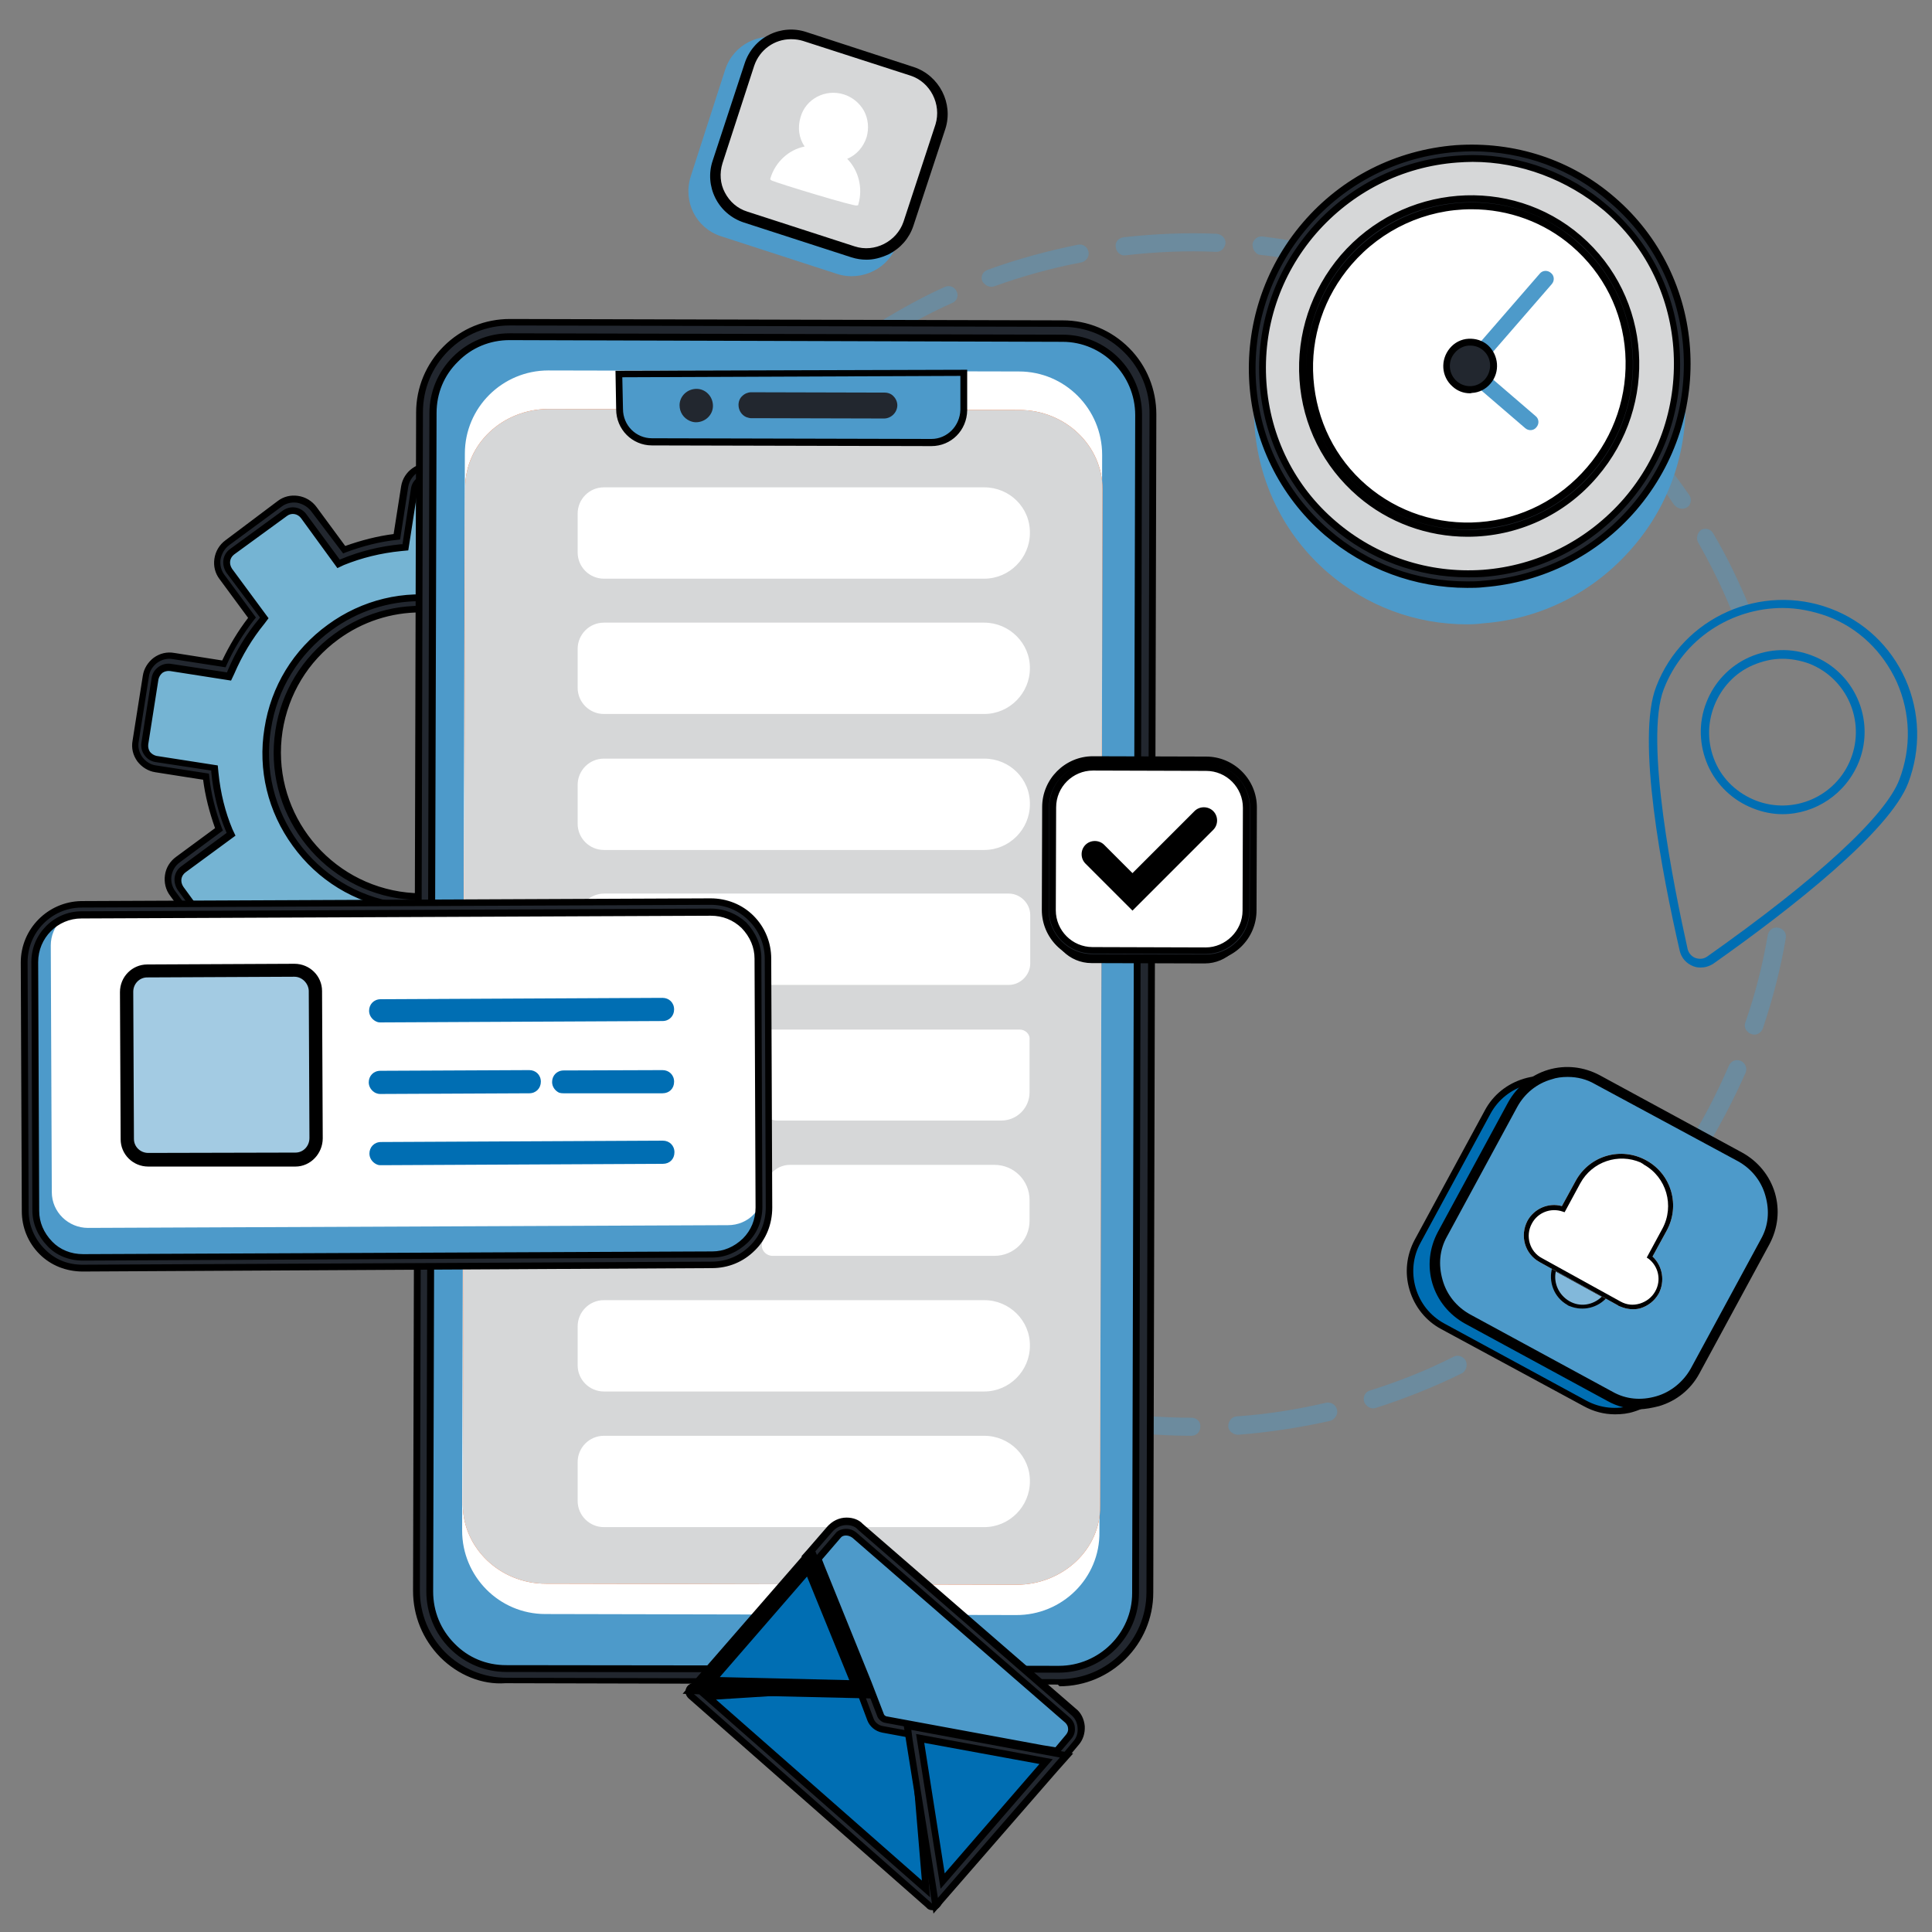 <?xml version="1.0" encoding="UTF-8"?> <!-- Generator: Adobe Illustrator 24.1.0, SVG Export Plug-In . SVG Version: 6.00 Build 0) --> <svg xmlns="http://www.w3.org/2000/svg" xmlns:xlink="http://www.w3.org/1999/xlink" version="1.1" id="Layer_1" x="0px" y="0px" viewBox="0 0 566.9 566.9" style="enable-background:new 0 0 566.9 566.9;" xml:space="preserve"><rect x="0" y="0" width="566.9" height="566.9" fill="#808080" stroke="none"/> <style type="text/css"> .st0{opacity:0.4;} .st1{fill:#4D9ACA;} .st2{fill:#006EB3;} .st3{fill:#22272F;} .st4{fill:#75B4D3;} .st5{fill:#FFFFFF;} .st6{fill:#FE6420;} .st7{fill:#D6D7D8;} .st8{enable-background:new ;} .st9{fill:#006EB3;stroke:#000000;stroke-miterlimit:10;} .st10{opacity:0.3;} .st11{fill:#ECD7C3;} </style> <g class="st0"> <g> <g> <path class="st1" d="M508.4,180c1.5-0.8,3.3-1.3,5-1.8c-3.1-7.4-6.6-14.8-10.7-21.7c-0.7-1.3-2.4-1.7-3.6-1 c-1.1,0.9-1.5,2.5-0.8,3.7C502.1,165.9,505.5,172.8,508.4,180z"></path> </g> </g> <g> <g> <path class="st1" d="M443.5,101.4c0.2,0.2,0.4,0.4,0.6,0.6c7.4,4.8,14.4,10.3,20.9,16.2c1.1,1,2.8,0.9,3.7-0.2 c1-1.1,0.9-2.9-0.2-3.7c-6.7-6.2-14-11.8-21.6-16.7c-1.2-0.8-2.9-0.6-3.6,0.8C442.7,99.3,442.9,100.6,443.5,101.4z"></path> </g> </g> <g> <g> <path class="st1" d="M474.6,127.5c6.1,6.4,11.7,13.3,16.6,20.6c0,0.1,0.1,0.1,0.2,0.2c0.9,1,2.4,1.3,3.6,0.6s1.5-2.5,0.7-3.6 c-5.2-7.5-10.9-14.6-17.2-21.2c-1-1.1-2.6-1.1-3.7-0.1C473.6,124.7,473.6,126.5,474.6,127.5z"></path> </g> </g> <g> <g> <path class="st1" d="M407.5,83.3c0.3,0.4,0.7,0.6,1.1,0.8c8.3,3,16.4,6.7,24.1,10.9c1.3,0.7,2.9,0.2,3.6-1.1 c0.7-1.3,0.2-2.9-1.1-3.6c-7.9-4.4-16.3-8.1-24.9-11.2c-1.4-0.6-2.9,0.2-3.4,1.5C406.7,81.7,406.9,82.6,407.5,83.3z"></path> </g> </g> <g> <g> <path class="st1" d="M487.4,347c-5.3,7-11.1,13.8-17.4,20c-1,1-1.1,2.5-0.2,3.6c0,0.1,0.1,0.1,0.1,0.2c1,1.1,2.6,1.1,3.7,0 c6.5-6.4,12.6-13.3,18.1-20.6c0.9-1.2,0.7-2.8-0.6-3.6C490.1,345.5,488.4,345.8,487.4,347z"></path> </g> </g> <g> <g> <path class="st1" d="M495,336.1c-0.6,1-0.6,2.3,0.2,3.1c0.2,0.2,0.4,0.4,0.6,0.6c1.3,0.8,2.9,0.4,3.6-0.8 c4.8-7.7,9.1-15.9,12.8-24.2c0.6-1.4-0.1-2.9-1.4-3.5c-1.4-0.6-2.9,0-3.5,1.4C503.8,320.7,499.8,328.6,495,336.1z"></path> </g> </g> <g> <g> <path class="st1" d="M512.1,300.1c-0.3,0.9-0.1,1.9,0.6,2.5c0.3,0.4,0.7,0.7,1.2,0.8c1.4,0.6,2.9-0.3,3.4-1.7 c2.9-8.7,5.2-17.5,6.7-26.4c0.3-1.5-0.7-2.8-2.2-3.1c-1.5-0.3-2.8,0.7-3.1,2.2C517.2,283.2,515,291.8,512.1,300.1z"></path> </g> </g> <g> <g> <path class="st1" d="M368.3,73.9c0.4,0.6,1,0.9,1.7,0.9c8.8,1,17.5,2.8,26,5.1c1.4,0.4,2.9-0.4,3.3-1.9c0.4-1.4-0.4-2.9-1.9-3.3 c-8.8-2.4-17.8-4.2-26.9-5.3c-1.5-0.2-2.8,0.9-3,2.3C367.6,72.7,367.8,73.5,368.3,73.9z"></path> </g> </g> <g> <g> <path class="st1" d="M288.2,82.4c0.1,0.3,0.3,0.6,0.6,0.8c0.7,0.8,1.9,1.2,3,0.8c8.3-3,17-5.4,25.5-7c1.4-0.3,2.4-1.7,2.1-3.1 c-0.3-1.5-1.7-2.4-3.1-2.1c-8.9,1.8-17.8,4.2-26.3,7.3C288.4,79.6,287.7,81,288.2,82.4z"></path> </g> </g> <g> <g> <path class="st1" d="M349.7,416c-8.8,0-17.7-0.7-26.4-2.1c-1.5-0.2-2.8,0.8-3.1,2.2c-0.1,0.8,0.1,1.5,0.6,2.1s1,0.8,1.5,0.9 c8.9,1.4,18.1,2.2,27.3,2.2c1.5,0,2.6-1.2,2.6-2.6C352.4,417.2,351.1,416,349.7,416z"></path> </g> </g> <g> <g> <path class="st1" d="M392.3,413.6c-0.3-1.4-1.8-2.3-3.2-2c-8.6,2-17.4,3.4-26.2,4c-1.5,0.1-2.5,1.4-2.5,2.9 c0,0.6,0.3,1.1,0.6,1.5c0.6,0.6,1.4,1,2.3,1c9-0.7,18.2-2.1,27.1-4.1C391.8,416.4,392.7,414.9,392.3,413.6z"></path> </g> </g> <g> <g> <path class="st1" d="M310.2,411.4c-5.6-1.3-11.1-3.1-16.5-5l-4.6,4c6.6,2.4,13.2,4.6,20,6.2c1.4,0.3,2.9-0.6,3.2-2 C312.6,413,311.6,411.7,310.2,411.4z"></path> </g> </g> <g> <g> <path class="st1" d="M430.1,399.3c-0.7-1.3-2.3-1.9-3.6-1.2c-7.8,4-16.2,7.3-24.5,9.9c-1.4,0.4-2.2,1.9-1.7,3.4 c0.1,0.3,0.3,0.6,0.6,0.9c0.7,0.8,1.8,1.2,2.9,0.8c8.7-2.8,17.2-6.2,25.3-10.2C430.2,402.2,430.7,400.6,430.1,399.3z"></path> </g> </g> <g> <g> <path class="st1" d="M464,376.1c-0.9-1.1-2.5-1.3-3.7-0.3l-0.6,0.6c-6.7,5.7-14,10.9-21.6,15.4c-1.3,0.8-1.7,2.4-0.9,3.6 c0.1,0.1,0.2,0.2,0.2,0.3c0.8,1,2.3,1.3,3.4,0.6c7.7-4.6,15.2-9.9,22.2-15.9l0.6-0.6C464.8,379,465,377.4,464,376.1z"></path> </g> </g> <g> <g> <path class="st1" d="M327.4,72.6c0.1,0.6,0.3,1,0.6,1.4c0.6,0.7,1.4,1.1,2.4,0.9c8.8-1,17.7-1.4,26.4-1c1.5,0.1,2.6-1.1,2.8-2.5 c0.1-1.5-1.1-2.6-2.5-2.8c-9-0.4-18.3,0-27.3,1C328.1,69.8,327.1,71.1,327.4,72.6z"></path> </g> </g> <g> <g> <path class="st1" d="M280.7,85.5c-0.6-1.4-2.2-1.9-3.5-1.3c-6.5,2.9-12.7,6.4-18.7,10c0.3,2.3,0,4.6-1,6.7 c6.9-4.5,14.3-8.6,21.9-12C280.7,88.4,281.4,86.9,280.7,85.5z"></path> </g> </g> <g> <g> <path class="st1" d="M202,159.2c4.4-7.7,9.5-15,15-21.8c0.1-0.2,0.2-0.4,0.3-0.6c-1.8,0.1-3.6-0.3-5.6-1.3 c-5.3,6.7-10,13.7-14.3,21c-0.6,1-0.4,2.2,0.3,3.1c0.2,0.2,0.4,0.4,0.7,0.6C199.6,160.9,201.2,160.5,202,159.2z"></path> </g> </g> <g> <g> <path class="st1" d="M186.6,194.6c2.5-8.1,5.6-16.1,9.2-23.8c0.6-1.3,0.1-2.9-1.3-3.6c-1.3-0.6-2.9-0.1-3.6,1.3 c-3.3,6.8-6.1,14-8.4,21.2L186.6,194.6z"></path> </g> </g> </g> <g> <g> <polygon class="st2" points="203.6,496.5 273.5,558 269.2,507.6 253.6,493.4 "></polygon> </g> <g> <path class="st3" d="M273.5,559.5c-0.3,0-0.8-0.1-1-0.4l-69.9-61.5c-0.4-0.4-0.7-1.1-0.4-1.7c0.2-0.7,0.8-1,1.4-1.1l50-3.2 c0.4,0,0.9,0.1,1.2,0.4l15.7,14.2c0.3,0.2,0.4,0.7,0.6,1l4.3,50.4c0,0.7-0.3,1.2-0.9,1.5C274.1,559.5,273.9,559.5,273.5,559.5z M207.6,497.9l64.1,56.4l-3.9-45.9L253.1,495L207.6,497.9z"></path> <path d="M273.5,560.5c-0.7,0-1.3-0.3-1.7-0.8L202,498.3c-0.8-0.8-1.1-1.9-0.7-2.8c0.3-0.9,1.1-1.5,2.2-1.7l0.1,0l50-3.2 c0,0,0,0,0,0c0.8,0,1.5,0.3,2,0.7l15.7,14.1c0.5,0.4,0.7,1,0.8,1.4l0.1,0.3l4.3,50.4c0,1.1-0.5,1.9-1.3,2.5 C274.5,560.5,274,560.5,273.5,560.5z M203.7,495.8c-0.5,0.1-0.6,0.3-0.6,0.4c-0.1,0.2,0,0.4,0.2,0.6l70,61.6l0.1,0.1 c0,0,0.1,0,0.2,0c0.2,0,0.2,0,0.4-0.1l0.1-0.1c0.3-0.2,0.4-0.4,0.4-0.7l-4.3-50.2c0-0.1-0.1-0.3-0.2-0.4l-0.1-0.1l-15.7-14.2 c-0.1-0.1-0.3-0.2-0.5-0.2L203.7,495.8z M272.9,556.7l-67.8-59.6l48.3-3l15.4,13.9L272.9,556.7z M210.1,498.7l60.4,53.1l-3.6-43 l-14.1-12.8L210.1,498.7z"></path> </g> </g> <g> <g> <g> <path class="st4" d="M201.4,216l-14.8-2.3c-0.6-5.3-1.9-10.5-3.7-15.4l12-8.8c3.2-2.4,3.9-6.8,1.5-10L185,163.8 c-2.4-3.2-6.8-3.9-10-1.5l-12,8.8c-4.2-3.3-8.8-6.1-13.5-8.3l2.3-14.8c0.6-3.9-2.1-7.6-5.9-8.1l-19-3c-3.9-0.6-7.6,2.1-8.1,5.9 l-2.3,14.8c-5.3,0.6-10.5,1.9-15.4,3.7l-8.8-12c-2.4-3.2-6.8-3.9-10-1.5l-15.6,11.6c-3.2,2.4-3.9,6.8-1.5,10l8.8,12 c-3.3,4.2-6.1,8.8-8.3,13.5l-14.6-2.3c-3.9-0.6-7.6,2.1-8.1,5.9l-3,19c-0.6,3.9,2.1,7.6,5.9,8.1l14.8,2.3 c0.6,5.3,1.9,10.5,3.7,15.4l-12,8.8c-3.2,2.3-3.9,6.8-1.5,10l11.3,15.5c2.4,3.2,6.8,3.9,10,1.5l12-8.8c4.2,3.3,8.8,6.1,13.5,8.3 l-2.3,14.8c-0.6,3.9,2.1,7.6,5.9,8.1l19,3c3.9,0.6,7.6-2.1,8.1-5.9l2.3-14.8c5.3-0.6,10.5-1.9,15.4-3.7l8.8,12 c2.3,3.2,6.8,3.9,10,1.5l15.5-11.3c3.2-2.3,3.9-6.8,1.5-10l-8.8-12c3.3-4.2,6.1-8.8,8.3-13.5l14.8,2.3c3.9,0.6,7.6-2.1,8.1-5.9 l3-19C208,220.3,205.3,216.5,201.4,216z M147.2,242.9c-2.5,9.7-9.8,17.9-19.5,20.7c-9.8,2.8-20.6-0.7-28.6-6.5 c-8.3-5.9-15.6-12.9-17.7-23.3c-0.9-4.4-1.1-8.5-0.6-12.9c0.4-3,0.8-5.9,1.3-8.8c0.3-1.5,0.9-6.4,0.1,0.4 c0.6-4.4,1.8-8.4,3.7-11.8c1.5-5.2,5.3-9.7,9.8-12.7c0.2-0.2,0.3-0.4,0.6-0.6c3.9-4.3,9.4-7,15-8.5c2.6-0.7,5.6-0.9,8.4-1.1 c12.3-3.3,24.3,4.3,28.1,16.1c1.5,4.6,1.1,9.2-0.6,13.7c0.4,2.5,0.6,5,0.9,7.6C148.9,224.4,149.5,233.8,147.2,242.9z"></path> </g> </g> </g> <g> <g> <g> <path class="st3" d="M126.8,136.9l19,3c3.9,0.6,6.6,4.3,5.9,8.1l-2.3,14.8c4.8,2.2,9.4,5,13.5,8.3l12-8.8c3.2-2.4,7.7-1.5,10,1.5 l11.3,15.5c2.4,3.2,1.5,7.7-1.5,10l-12,8.8c1.9,5,3.2,10.1,3.7,15.4l14.8,2.3c3.9,0.6,6.6,4.3,5.9,8.1l-3,19 c-0.6,3.9-4.3,6.6-8.1,5.9l-14.8-2.3c-2.2,4.8-5,9.4-8.3,13.5l8.8,12c2.4,3.2,1.5,7.7-1.5,10l-15.5,11.3c-3.2,2.4-7.7,1.7-10-1.5 l-8.8-12c-5,1.9-10.1,3.2-15.4,3.7l-2.3,14.8c-0.6,3.9-4.3,6.6-8.1,5.9l-19-3c-3.9-0.6-6.6-4.3-5.9-8.1l2.3-14.8 c-4.8-2.2-9.4-5-13.5-8.3l-12,8.8c-3.2,2.3-7.7,1.7-10-1.5l-11.3-15.5c-2.4-3.2-1.7-7.7,1.5-10l12-8.8c-1.9-5-3.2-10.1-3.7-15.4 l-14.8-2.3c-3.9-0.6-6.6-4.3-5.9-8.1l3-19c0.6-3.9,4.3-6.6,8.1-5.9l14.8,2.3c2.2-4.8,5-9.4,8.3-13.5l-8.8-12 c-2.4-3.2-1.5-7.7,1.5-10l15.5-11.3c3.2-2.4,7.7-1.5,10,1.5l8.8,12c5-1.9,10.1-3.2,15.4-3.7l2.3-14.8 C119.3,139,122.9,136.4,126.8,136.9 M163,175.1l-1-0.8c-4.5-3.7-9.6-6.7-15-9l-1.2-0.6l2.6-17.2c0.3-2.1-1.1-4.2-3.3-4.5l-19-3 c-2.1-0.3-4.2,1.1-4.5,3.3l-2.6,17.2l-1.3,0.1c-5.7,0.6-11.6,1.9-17.1,4.2l-1.2,0.6l-10.2-14c-1.3-1.8-3.7-2.1-5.5-0.9 l-15.5,11.3c-1.8,1.3-2.1,3.6-0.9,5.5l10.2,14l-0.8,1c-3.7,4.5-6.7,9.6-9,15l-0.6,1.2l-17.2-2.6c-2.1-0.3-4.2,1.1-4.5,3.3l-3,19 c-0.3,2.1,1.1,4.2,3.3,4.5l17.2,2.6l0.1,1.3c0.6,5.7,1.9,11.6,4.2,17l0.6,1.2l-14,10.2c-1.8,1.3-2.1,3.6-0.9,5.5l11.3,15.5 c1.3,1.7,3.6,2.1,5.5,0.9l14-10.2l1,0.8c4.5,3.7,9.6,6.7,15,9l1.2,0.6l-2.6,17.2c-0.3,2.1,1.1,4.2,3.3,4.5l19,3 c2.1,0.3,4.2-1.1,4.5-3.3l2.6-17.2l1.3-0.1c5.7-0.6,11.6-1.9,17.1-4.2l1.2-0.6l10.2,14c1.3,1.8,3.7,2.1,5.5,0.9l15.5-11.3 c1.8-1.3,2.1-3.7,0.9-5.5l-10.2-14l0.8-1c3.7-4.5,6.7-9.6,9-15l0.6-1.2l17.2,2.6c2.1,0.3,4.2-1.1,4.5-3.3l3-19 c0.3-2.1-1.1-4.2-3.3-4.5l-17.2-2.6l-0.1-1.3c-0.6-5.7-1.9-11.6-4.2-17.1l-0.6-1.2l14-10.2c1.8-1.3,2.1-3.7,0.9-5.5l-11.3-15.5 c-1.3-1.8-3.7-2.1-5.5-0.9L163,175.1z M130.5,176c24.8,3.9,41.8,27.2,37.9,52c-4,24.8-27.2,41.8-52,37.9 c-24.8-3.9-41.8-27.2-37.9-52C82.4,189.1,105.8,172,130.5,176 M117.1,262.5c23,3.6,44.6-12.2,48.1-35.2S153,182.7,130,179.2 c-23-3.6-44.6,12.2-48.1,35.2S94.1,258.9,117.1,262.5"></path> <path d="M121.3,305.6c-0.4,0-0.9,0-1.3-0.1l-19-3c-2.1-0.3-4-1.5-5.3-3.2c-1.3-1.8-1.8-3.9-1.4-6.1l2.2-14 c-4.4-2.1-8.6-4.6-12.5-7.6L72.6,280c-1.8,1.3-3.9,1.8-6.1,1.5c-2.2-0.3-4.1-1.5-5.3-3.2l-11.3-15.5c-1.3-1.7-1.8-3.9-1.5-6 c0.3-2.2,1.5-4.1,3.3-5.4l11.4-8.4c-1.7-4.8-2.9-9.5-3.5-14.2l-14-2.2c-2.1-0.3-4-1.5-5.3-3.2c-1.3-1.8-1.8-3.9-1.4-6.1l3-19 c0.3-2.1,1.5-4,3.2-5.3c1.8-1.3,3.9-1.8,6.1-1.4l14,2.2c2.1-4.4,4.6-8.6,7.6-12.5l-8.4-11.4c-1.3-1.7-1.8-3.8-1.5-5.9 c0.3-2.2,1.5-4.2,3.3-5.5L81.5,147c1.7-1.3,3.8-1.8,5.9-1.5c2.2,0.3,4.2,1.5,5.5,3.3l8.4,11.4c4.8-1.7,9.5-2.9,14.2-3.5l2.2-14 c0.7-4.4,4.9-7.4,9.3-6.8l0,0l19,3c2.1,0.3,4,1.5,5.3,3.2c1.3,1.8,1.8,3.9,1.4,6.1l-2.2,14c4.4,2.1,8.6,4.6,12.5,7.6l11.4-8.4 c1.7-1.3,3.8-1.8,5.9-1.5c2.2,0.3,4.2,1.5,5.5,3.3l11.3,15.5c1.3,1.7,1.8,3.8,1.5,5.9c-0.3,2.2-1.5,4.2-3.3,5.5l-11.4,8.4 c1.7,4.8,2.9,9.5,3.5,14.2l14,2.2c2.1,0.3,4,1.5,5.3,3.2c1.3,1.8,1.8,3.9,1.4,6.1l-3,19c-0.3,2.1-1.5,4-3.2,5.3 c-1.8,1.3-3.9,1.8-6.1,1.4l-14-2.2c-2.1,4.4-4.6,8.6-7.6,12.5l8.4,11.4c1.3,1.7,1.8,3.8,1.5,5.9c-0.3,2.2-1.5,4.2-3.3,5.5 l-15.5,11.3c-1.7,1.3-3.8,1.8-6,1.5c-2.2-0.3-4.1-1.5-5.4-3.3l-8.4-11.4c-4.8,1.7-9.5,2.9-14.2,3.5l-2.2,14 c-0.3,2.1-1.5,4-3.2,5.3C124.7,305,123,305.6,121.3,305.6z M84,269.1l0.6,0.5c4.1,3.2,8.6,6,13.3,8.1l0.7,0.3l-2.4,15.5 c-0.3,1.6,0.1,3.2,1.1,4.6c1,1.3,2.4,2.2,4,2.4l19.1,3c1.6,0.3,3.2-0.1,4.6-1.1c1.3-1,2.2-2.4,2.4-4l2.4-15.5l0.8-0.1 c5-0.5,10.1-1.8,15.2-3.7l0.7-0.3l9.3,12.6c1,1.4,2.4,2.2,4.1,2.5c1.6,0.2,3.2-0.2,4.5-1.2l15.5-11.4c1.3-1,2.2-2.5,2.5-4.2 c0.2-1.6-0.2-3.2-1.1-4.4l-9.3-12.6l0.5-0.6c3.2-4.1,6-8.6,8.1-13.3l0.3-0.7l15.5,2.4c1.6,0.3,3.2-0.1,4.6-1.1 c1.3-1,2.2-2.4,2.4-4l3-19.1c0.3-1.6-0.1-3.2-1.1-4.6c-1-1.3-2.4-2.2-4-2.4l-15.5-2.4l-0.1-0.8c-0.5-5-1.8-10.1-3.7-15.2 l-0.3-0.7l12.6-9.3c1.3-1,2.2-2.5,2.5-4.2c0.2-1.6-0.2-3.2-1.1-4.4l-11.3-15.5c-1-1.3-2.5-2.2-4.2-2.5c-1.6-0.2-3.2,0.2-4.4,1.1 l-12.6,9.3l-0.6-0.5c-4.1-3.2-8.6-6-13.3-8.1l-0.7-0.3l2.4-15.5c0.3-1.6-0.1-3.2-1.1-4.6c-1-1.3-2.4-2.2-4-2.4l-19.1-3 c-3.3-0.5-6.4,1.8-7,5.1l-2.4,15.5l-0.8,0.1c-5,0.5-10.1,1.8-15.2,3.7l-0.7,0.3L91.3,150c-1-1.3-2.5-2.2-4.2-2.5 c-1.6-0.2-3.2,0.2-4.4,1.1L67.2,160c-1.3,1-2.2,2.5-2.5,4.2c-0.2,1.6,0.2,3.2,1.1,4.4l9.3,12.6l-0.5,0.6c-3.2,4.1-6,8.6-8.1,13.3 l-0.3,0.7l-15.5-2.4c-1.6-0.3-3.2,0.1-4.6,1.1c-1.3,1-2.2,2.4-2.4,4l-3,19.1c-0.3,1.6,0.1,3.2,1.1,4.6c1,1.3,2.4,2.2,4,2.4 l15.5,2.4l0.1,0.8c0.5,5,1.8,10.1,3.7,15.2l0.3,0.7l-12.6,9.3c-1.4,1-2.2,2.4-2.5,4.1c-0.2,1.6,0.2,3.2,1.2,4.5L62.8,277 c1,1.3,2.4,2.2,4,2.4c1.6,0.2,3.3-0.1,4.6-1.1L84,269.1z M121.2,302.9c-0.3,0-0.5,0-0.7-0.1l-19-3c-1.3-0.2-2.4-0.9-3.2-2 c-0.8-1.1-1.1-2.4-0.9-3.7l2.5-16.4l-0.5-0.2c-5.7-2.4-10.8-5.5-15.2-9.2l-0.4-0.3l-13.4,9.8c-2.3,1.5-5.2,1-6.9-1.1l-11.4-15.6 c-1.5-2.4-1.1-5.3,1.1-6.9l13.3-9.8l-0.2-0.5c-2.2-5.2-3.7-11-4.3-17.3l0-0.5l-16.4-2.5c-1.3-0.2-2.4-0.9-3.2-2 c-0.8-1.1-1.1-2.4-0.9-3.7l3-19c0.2-1.3,0.9-2.4,2-3.2c1.1-0.8,2.4-1.1,3.7-0.9l16.4,2.5l0.2-0.5c2.4-5.7,5.5-10.8,9.2-15.2 l0.3-0.4L66.4,168c-1.5-2.4-1.1-5.3,1.1-6.9L83,149.8c2.3-1.6,5.3-1.1,6.9,1.1l9.8,13.3l0.5-0.2c5.3-2.2,11.2-3.7,17.4-4.3l0.5,0 l2.5-16.4c0.2-1.3,0.9-2.4,2-3.2c1.1-0.8,2.4-1.1,3.7-0.9l19,3c1.3,0.2,2.4,0.9,3.2,2c0.8,1.1,1.1,2.4,0.9,3.7l-2.5,16.4l0.5,0.2 c5.7,2.4,10.8,5.5,15.2,9.2l0.4,0.3l13.4-9.9c2.3-1.6,5.3-1.1,6.9,1.1l11.3,15.5c1.6,2.3,1.1,5.3-1.1,6.9l-13.3,9.8l0.2,0.5 c2.2,5.3,3.7,11.2,4.3,17.4l0,0.5l16.4,2.5c1.3,0.2,2.4,0.9,3.2,2c0.8,1.1,1.1,2.4,0.9,3.7l-3,19c-0.2,1.3-0.9,2.4-2,3.2 c-1.1,0.8-2.4,1.1-3.7,0.9l-16.4-2.5L180,245c-2.4,5.7-5.5,10.8-9.2,15.2l-0.3,0.4l9.8,13.4c1.6,2.3,1.1,5.3-1.1,6.9l-15.5,11.3 c-2.3,1.6-5.3,1.1-6.9-1.1l-9.8-13.3l-0.5,0.2c-5.3,2.2-11.2,3.7-17.4,4.3l-0.5,0l-2.5,16.4c-0.2,1.3-0.9,2.4-2,3.2 C123.3,302.5,122.3,302.9,121.2,302.9z M83.8,265.6l1.6,1.2c4.3,3.5,9.2,6.5,14.8,8.9l1.9,0.9l-2.8,17.9 c-0.1,0.8,0.1,1.6,0.5,2.2c0.5,0.6,1.1,1,1.9,1.2l19.1,3c0.8,0.1,1.6-0.1,2.2-0.5c0.6-0.5,1-1.1,1.2-1.9l2.8-18l2.1-0.2 c6-0.6,11.6-2,16.8-4.1l1.9-0.9l10.7,14.6c1,1.3,2.8,1.6,4.1,0.6l15.5-11.3c1.3-1,1.6-2.8,0.6-4.1L168,260.5l1.2-1.6 c3.5-4.3,6.5-9.2,8.9-14.8l0.9-1.9L197,245c0.8,0.1,1.6-0.1,2.2-0.5c0.6-0.5,1-1.1,1.2-1.9l3-19.1c0.1-0.8-0.1-1.6-0.5-2.2 c-0.5-0.6-1.1-1-1.9-1.2l-18-2.8l-0.2-2.1c-0.6-6-2-11.6-4.1-16.8l-0.9-1.9l14.6-10.7c1.3-1,1.6-2.8,0.6-4.1l-11.3-15.5 c-1-1.3-2.8-1.6-4.1-0.6L163,176.4l-1.6-1.2c-4.3-3.5-9.2-6.5-14.8-8.9l-1.9-0.9l2.8-17.9c0.1-0.8-0.1-1.6-0.5-2.2 c-0.5-0.6-1.1-1-1.9-1.2l-19.1-3c-0.8-0.1-1.6,0.1-2.2,0.5c-0.6,0.5-1,1.1-1.2,1.9l-2.8,18l-2.1,0.2c-6,0.6-11.6,2-16.8,4.1 l-1.9,0.9L88.3,152c-1-1.3-2.8-1.6-4.1-0.6l-15.5,11.3c-1.3,1-1.6,2.7-0.6,4.2l10.7,14.5l-1.2,1.6c-3.5,4.3-6.5,9.2-8.9,14.8 l-0.9,1.9l-17.9-2.8c-0.8-0.1-1.6,0.1-2.2,0.5c-0.6,0.5-1,1.1-1.2,1.9l-3,19.1c-0.1,0.8,0.1,1.6,0.5,2.2c0.5,0.6,1.1,1,1.9,1.2 l18,2.8l0.2,2.1c0.6,6,2,11.6,4.1,16.6l0.9,1.9L54.4,256c-1.3,1-1.6,2.7-0.6,4.2l11.3,15.5c1,1.3,2.8,1.5,4.2,0.6L83.8,265.6z M123.6,267.4c-2.4,0-4.8-0.2-7.3-0.6c-12.3-1.9-23.1-8.5-30.4-18.6c-7.3-10-10.3-22.3-8.3-34.5c1.9-12.3,8.5-23.1,18.6-30.4 c10-7.3,22.3-10.3,34.5-8.3c12.3,1.9,23.1,8.5,30.4,18.6c7.3,10,10.3,22.3,8.3,34.5C165.7,251,146,267.4,123.6,267.4z M123.3,176.4c-9.3,0-18.3,2.9-26,8.5c-9.6,7-16,17.3-17.8,29.1c-1.9,11.7,1,23.4,7.9,33c7,9.6,17.3,16,29.1,17.8 c24.1,3.9,46.9-12.8,50.8-37c1.9-11.7-1-23.4-7.9-33c-7-9.6-17.3-16-29.1-17.8l0,0C128,176.6,125.7,176.4,123.3,176.4z M123.7,264.1c-2.2,0-4.5-0.2-6.8-0.5c-23.5-3.7-39.7-25.8-36.1-49.2c1.7-11.4,7.9-21.5,17.2-28.3c9.3-6.8,20.7-9.6,32.1-7.8 c23.5,3.6,39.7,25.7,36.1,49.2c-1.7,11.4-7.9,21.5-17.2,28.3C141.5,261.2,132.8,264.1,123.7,264.1z M123.4,179.7 c-8.6,0-17,2.7-24.1,7.9c-8.9,6.5-14.7,16.1-16.4,27c-3.4,22.4,12,43.4,34.4,47c10.8,1.7,21.7-0.9,30.6-7.4 c8.9-6.5,14.7-16.1,16.4-27c1.7-10.9-1-21.7-7.5-30.6c-6.5-8.9-16.1-14.7-26.9-16.3C127.7,179.8,125.5,179.7,123.4,179.7z"></path> </g> </g> </g> <g> <g> <path class="st1" d="M310.7,491.8l-162.2-0.4c-13.5,0-24.4-11-24.4-24.5l0.9-345.7c0-13.5,11-24.4,24.5-24.4l162.2,0.4 c13.5,0,24.4,11,24.4,24.5l-0.9,345.7C335.4,480.9,324.3,491.8,310.7,491.8"></path> </g> </g> <g> <g> <path class="st3" d="M310.9,493.8C310.9,493.8,310.7,493.8,310.9,493.8l-162.2-0.4c-7,0-13.8-2.8-18.8-7.8 c-5-5.1-7.7-11.8-7.7-18.8l0.9-345.7c0-7,2.8-13.8,7.8-18.8c5-5,11.7-7.7,18.7-7.7c0,0,0,0,0.1,0L311.8,95 c14.6,0,26.5,11.9,26.4,26.6l-0.9,345.7C337.4,481.9,325.5,493.8,310.9,493.8z M310.7,489.8C310.7,489.8,310.9,489.8,310.7,489.8 c12.4,0,22.5-10,22.5-22.3l0.9-345.7c0-12.3-10-22.5-22.3-22.5l-162.2-0.4c0,0,0,0-0.1,0c-5.9,0-11.6,2.3-15.9,6.6 c-4.3,4.2-6.6,9.8-6.6,15.9L126.1,467c0,5.9,2.3,11.7,6.6,16c4.2,4.3,9.8,6.6,15.9,6.6L310.7,489.8z"></path> <path d="M310.9,494.8l-0.5-0.5l-162.1-0.4c-6.9,0.5-13.9-2.4-19.1-7.6c-5.2-5.3-8-12.2-8-19.5l0.9-345.7c0-7.4,2.9-14.3,8.1-19.5 c5.2-5.2,12.1-8,19.4-8h0.1L311.8,94c7.4,0,14.3,2.9,19.5,8.1c5.2,5.2,8,12.2,8,19.5l-0.9,345.7 C338.4,482.5,326,494.8,310.9,494.8z M149.6,95.5c-6.8,0-13.2,2.6-18,7.4c-4.9,4.9-7.5,11.3-7.5,18.1l-0.9,345.7 c0,6.8,2.6,13.2,7.4,18.1c4.8,4.8,11.3,7.5,18.1,7.5l162.2,0.4c14.1,0,25.5-11.5,25.5-25.5l0.9-345.7c0.1-6.9-2.6-13.3-7.4-18.1 c-4.8-4.8-11.2-7.5-18-7.5L149.6,95.5z M310.8,490.8L310.8,490.8l-162.2-0.2c-6.3,0-12.2-2.5-16.6-6.9c-4.4-4.4-6.9-10.4-6.9-16.7 l0.9-345.7c0-6.3,2.5-12.2,6.9-16.6c4.4-4.4,10.3-6.9,16.6-6.9h0.1l162.2,0.4c12.9,0,23.3,10.5,23.3,23.5l-0.9,345.7 C334.2,480.3,323.7,490.7,310.8,490.8L310.8,490.8L310.8,490.8L310.8,490.8z M149.5,99.8c-5.7,0-11.1,2.2-15.1,6.3 c-4.1,4-6.3,9.3-6.3,15.1L127.1,467c0,5.8,2.2,11.2,6.3,15.3c4,4.1,9.3,6.3,15.1,6.3l162.2,0.2h0c11.8,0,21.5-9.6,21.5-21.3 l0.9-345.7c0-11.8-9.6-21.5-21.3-21.5L149.5,99.8z"></path> </g> </g> <g> <g> <path class="st5" d="M298.1,473.9L160,473.6c-13.5,0-24.4-11-24.4-24.5l0.8-316c0-13.5,11-24.4,24.5-24.4L299,109 c13.5,0,24.4,11,24.4,24.5l-0.8,316C322.8,463.1,311.6,474,298.1,473.9"></path> </g> </g> <g> <g> <path class="st6" d="M298.3,465l-138.1-0.3c-13.5,0-24.4-10.5-24.4-23.2l0.7-298.4c0-12.8,11-23.1,24.5-23.1l138.1,0.3 c13.5,0,24.4,10.5,24.4,23.2l-0.7,298.4C323,454.6,311.8,465,298.3,465"></path> </g> </g> <g> <g> <path class="st7" d="M298.3,465l-138.1-0.3c-13.5,0-24.4-10.5-24.4-23.2l0.7-298.4c0-12.8,11-23.1,24.5-23.1l138.1,0.3 c13.5,0,24.4,10.5,24.4,23.2l-0.7,298.4C323,454.6,311.8,465,298.3,465"></path> </g> </g> <g> <g> <path class="st1" d="M273.3,129.9l-82-0.2c-5.3,0-9.5-4.3-9.5-9.6l-0.2-10.3l101.2-0.3v10.9C282.7,125.7,278.5,129.9,273.3,129.9"></path> <path d="M273.3,130.9L273.3,130.9l-82-0.2c-5.8,0-10.5-4.7-10.5-10.6l-0.2-11.3l103.2-0.3v11.9 C283.7,126.3,279.1,130.9,273.3,130.9z M182.6,110.7l0.2,9.3c0,4.8,3.8,8.6,8.5,8.6l82,0.2c4.6,0,8.4-3.8,8.5-8.6v-9.9 L182.6,110.7z"></path> </g> </g> <g> <g> <path class="st3" d="M202.4,123.5c-1.8-0.8-3-2.5-3-4.6c0-2.6,2.2-4.8,5-4.8c2.6,0,4.8,2.2,4.8,5c0,2.6-2.2,4.8-5,4.8 C203.7,123.9,203.1,123.8,202.4,123.5"></path> </g> </g> <g> <g> <path class="st3" d="M219,122.4c-1.4-0.6-2.3-2-2.3-3.6c0-1,0.4-2,1.1-2.6c0.7-0.7,1.7-1.1,2.6-1.1l39.2,0.1c1,0,2,0.4,2.6,1.1 c0.7,0.7,1.1,1.7,1.1,2.6c0,2.1-1.8,3.9-3.9,3.9l-39.2-0.1C220,122.7,219.6,122.6,219,122.4"></path> </g> </g> <g> <g> <path class="st1" d="M478.3,156.2c-22.6,26.3-62.1,29.5-88.1,7s-28.6-61.8-6.1-88.1s62.1-29.5,88.1-7 C498.2,90.4,500.9,129.9,478.3,156.2"></path> <path class="st1" d="M430.5,183.2c-15.1,0-29.4-5.3-40.9-15.2c-26.3-22.7-29-62.8-6.2-89.5c11.2-13,26.7-20.9,43.8-22.2 c16.8-1.3,33,4.1,45.7,15c12.6,10.8,20.2,25.9,21.5,42.6c1.3,17.1-4.1,33.8-15.4,46.8c-11.2,13-26.7,20.9-43.8,22.2 C433.7,183.1,432.1,183.2,430.5,183.2z"></path> </g> </g> <g> <g> <path class="st7" d="M478.3,148c-22.6,26.3-62.1,29.5-88.1,7s-28.6-61.8-6.1-88.1s62.1-29.5,88.1-7 C498.2,82.2,500.9,121.6,478.3,148"></path> </g> <g> <path class="st3" d="M430.5,171.5c-15.2,0-29.6-5.4-41.2-15.3c-26.5-22.9-29.4-63.4-6.3-90.3c11.2-13.1,27-21,44.1-22.3 c17-1.2,33.2,4.1,46,15.1c26.5,22.8,29.4,63.3,6.3,90.3l0,0c-11.2,13.1-27,21-44.1,22.3C433.7,171.5,432.1,171.5,430.5,171.5z M432.1,46.5c-1.5,0-3.1,0.1-4.6,0.2C411,48,396.2,55.6,385.4,68c-22,25.5-19.4,64.1,5.9,85.9c12.1,10.5,27.7,15.5,43.8,14.4 c16.4-1.2,31.3-8.8,42.1-21.2c22-25.7,19.4-64.2-5.9-85.9C460.2,51.7,446.5,46.5,432.1,46.5z"></path> <path d="M430.5,172.5c-15.3,0-30.1-5.5-41.8-15.5c-27-23.3-29.8-64.4-6.4-91.7c11.4-13.3,27.3-21.3,44.8-22.7 c17.3-1.2,33.9,4.2,46.7,15.3c27,23.2,29.8,64.3,6.4,91.7c-11.4,13.3-27.3,21.3-44.8,22.7C433.8,172.5,432,172.5,430.5,172.5z M431.9,44.4c-1.5,0-3.1,0.1-4.6,0.2c-17,1.3-32.4,9.1-43.5,22c-22.7,26.4-20,66.3,6.2,88.9c11.5,9.9,25.5,15.1,40.5,15.1 c1.5,0,3.1,0,4.7-0.2c17-1.3,32.5-9.1,43.5-22c22.7-26.5,20-66.4-6.2-88.9C461.3,49.6,447,44.4,431.9,44.4z M430.8,169.4 c-14.9,0-29-5.2-40.1-14.8c-12.4-10.7-19.9-25.7-21.1-42.2c-1.1-16.5,4.2-32.5,15-45.1c11-12.7,26.2-20.4,42.7-21.6 c1.5-0.1,3.1-0.2,4.7-0.2c14.5,0,28.7,5.3,39.8,14.9c12.3,10.5,19.8,25.3,21,41.7c1.3,16.7-4,32.9-15,45.6 c-11,12.7-26.2,20.4-42.7,21.6C433.7,169.4,432.3,169.4,430.8,169.4z M432.1,47.5c-1.5,0-3.1,0.1-4.6,0.2 c-16,1.2-30.7,8.6-41.4,20.9c-10.5,12.2-15.6,27.6-14.5,43.6c1.1,16,8.3,30.5,20.4,40.8c11.9,10.2,27.2,15.3,43.1,14.2 c16-1.2,30.7-8.6,41.4-20.9c10.6-12.3,15.7-28,14.5-44.2c-1.2-15.8-8.4-30.1-20.3-40.3C459.8,52.7,446.1,47.5,432.1,47.5z"></path> </g> </g> <g> <g> <g> <path class="st5" d="M467.4,138.6c-17.4,20.1-47.7,22.7-67.7,5.5s-22.1-47.6-4.6-67.7s47.7-22.7,67.7-5.5 C482.7,88.2,484.8,118.3,467.4,138.6"></path> </g> <g> <path class="st3" d="M430.6,156.5c-11.2,0-22.5-3.9-31.6-11.7c-9.9-8.5-15.9-20.4-16.7-33.5c-0.9-13.1,3.3-25.8,11.9-35.8 C411.9,55,443,52.5,463.3,70c20.4,17.6,22.5,48.7,4.7,69.2l0,0C458.4,150.6,444.5,156.5,430.6,156.5z M431.8,60.4 c-13.3,0-26.5,5.6-36,16.5c-8.3,9.6-12.3,21.7-11.4,34.2c0.9,12.6,6.5,23.9,16,32c19.5,16.7,49.2,14.4,66.2-5.4l0,0 c17-19.7,15-49.4-4.6-66.3C453.3,64,442.5,60.4,431.8,60.4z"></path> <path d="M430.6,157.5c-11.8,0-23.3-4.2-32.2-11.9c-10.1-8.7-16.2-20.8-17.1-34.2c-0.9-13.4,3.4-26.3,12.1-36.5 c18.1-21,49.8-23.6,70.5-5.7c20.8,18,22.9,49.6,4.8,70.7C459.2,151.1,445.3,157.5,430.6,157.5z M431.8,59.3 c-13.6,0-27.2,5.7-36.8,16.9c-8.4,9.8-12.5,22.2-11.6,35.1c0.9,12.8,6.7,24.5,16.4,32.8c8.6,7.4,19.6,11.4,30.9,11.4 c14.1,0,27.5-6.2,36.7-16.9c17.4-20.2,15.3-50.6-4.6-67.8C453.8,63.1,442.8,59.3,431.8,59.3z M430.5,155.4 c-11.4,0-22.2-4-30.8-11.4c-9.6-8.3-15.4-19.9-16.3-32.7c-0.9-12.8,3.3-25.2,11.7-35c9.3-10.7,22.7-16.9,36.8-16.9 c11.4,0,22.3,4,30.7,11.4c9.7,8.3,15.5,19.9,16.4,32.7c0.9,12.8-3.3,25.2-11.6,34.9c-8.4,9.8-20.1,15.8-33,16.8 C433,155.3,431.8,155.4,430.5,155.4z M431.8,61.4c-13.5,0-26.3,5.9-35.2,16.2c-8.1,9.4-12.1,21.3-11.2,33.5 c0.9,12.3,6.4,23.4,15.6,31.3c9.2,7.9,21,11.7,33.1,10.8c12.3-0.9,23.6-6.7,31.6-16.1c8-9.3,12-21.2,11.2-33.5 c-0.8-12.3-6.4-23.4-15.7-31.4C453.2,65.3,442.8,61.4,431.8,61.4z"></path> </g> </g> </g> <g> <g> <path class="st1" d="M433.6,104.8L433.6,104.8c-1-0.8-1.1-2.3-0.2-3.3l18.4-21.2c0.8-1,2.3-1.1,3.3-0.2c1,0.8,1.1,2.3,0.2,3.3 l-18.4,21.2C435.9,105.5,434.5,105.8,433.6,104.8"></path> </g> </g> <g> <g> <path class="st1" d="M430.9,108.2L430.9,108.2c0.8-1,2.3-1.1,3.3-0.2l16.4,14.1c1,0.8,1.1,2.3,0.2,3.3c-0.8,1-2.3,1.1-3.3,0.2 l-16.4-14.1C430.2,110.6,430,109.1,430.9,108.2"></path> </g> </g> <g> <g> <path class="st3" d="M436.6,111.9c-2.5,3-6.9,3.3-9.8,0.8c-2.9-2.5-3.2-6.8-0.7-9.8c2.5-3,6.9-3.3,9.8-0.8 C438.8,104.7,439,109.1,436.6,111.9"></path> <path d="M431.3,115.4c-1.9,0-3.7-0.7-5.1-2c-3.3-2.9-3.6-7.8-0.8-11.2c1.4-1.7,3.4-2.7,5.5-2.8c2.1-0.1,4.1,0.5,5.7,1.9 c3.2,2.9,3.6,7.9,0.8,11.2l0,0c-1.4,1.7-3.4,2.7-5.5,2.8C431.6,115.4,431.4,115.4,431.3,115.4z M431.4,101.4c-0.1,0-0.3,0-0.4,0 c-1.6,0.1-3.1,0.9-4.1,2.1c-2.2,2.5-1.9,6.2,0.6,8.4c1.2,1,2.7,1.5,4.2,1.4c1.6-0.1,3.1-0.9,4.1-2.1c2.1-2.5,1.9-6.3-0.6-8.4 C434.2,101.9,432.8,101.4,431.4,101.4z"></path> </g> </g> <g> <g> <path class="st1" d="M245.7,80.4l-34.2-11.1c-7.3-2.4-11.2-10.2-8.8-17.6l10.1-31.3c2.4-7.3,10.2-11.3,17.5-8.9l34.2,11.1 c7.3,2.4,11.2,10.2,8.8,17.6l-10.1,31.3C261,78.7,252.9,82.7,245.7,80.4"></path> </g> </g> <g> <g> <path class="st6" d="M250.3,73.9l-31.5-10.2c-6.7-2.2-10.5-9.5-8.3-16.2l9.4-28.6c2.2-6.7,9.5-10.5,16.2-8.3L267.6,21 c6.7,2.2,10.3,9.5,8.3,16.2l-9.4,28.6C264.3,72.5,256.9,76.2,250.3,73.9"></path> </g> <g> <path class="st3" d="M254.3,75.2c-1.4,0-2.8-0.2-4.2-0.7l-31.5-10.2c-7-2.3-10.9-9.9-8.6-16.8l9.4-28.6c2.3-7,9.9-10.9,16.8-8.6 l31.6,10.3c6.9,2.3,10.8,9.8,8.6,16.8L267,66c-1.1,3.3-3.5,6.1-6.7,7.7C258.3,74.6,256.4,75.2,254.3,75.2z M232.1,10.5 c-5.2,0-10,3.3-11.8,8.5L211,47.6c-2.1,6.5,1.4,13.4,7.9,15.5l31.5,10.2c6.4,2.1,13.4-1.5,15.5-7.8l9.4-28.6 c2-6.5-1.5-13.4-7.9-15.5l-31.5-10.3C234.7,10.6,233.4,10.5,232.1,10.5z"></path> <g> <g> <path class="st1" d="M250.3,73.9l-31.5-10.2c-6.7-2.2-10.5-9.5-8.3-16.2l9.4-28.6c2.2-6.7,9.5-10.5,16.2-8.3L267.6,21 c6.7,2.2,10.3,9.5,8.3,16.2l-9.4,28.6C264.3,72.5,256.9,76.2,250.3,73.9"></path> </g> </g> <g> <g> <path class="st7" d="M250.3,73.9l-31.5-10.2c-6.7-2.2-10.5-9.5-8.3-16.2l9.4-28.6c2.2-6.7,9.5-10.5,16.2-8.3L267.6,21 c6.7,2.2,10.3,9.5,8.3,16.2l-9.4,28.6C264.3,72.5,256.9,76.2,250.3,73.9"></path> </g> </g> <path d="M254.3,76.2c-1.5,0-2.9-0.2-4.5-0.7l-31.5-10.2c-3.7-1.2-6.7-3.8-8.4-7.2c-1.7-3.4-2-7.3-0.8-10.9l9.4-28.6 c1.2-3.7,3.8-6.7,7.2-8.4c3.4-1.7,7.3-2,10.9-0.8l31.6,10.3c7.4,2.5,11.6,10.6,9.2,18.1L268,66.3c-1.2,3.6-3.7,6.5-7.2,8.3 C258.4,75.7,256.3,76.2,254.3,76.2z M232.1,11.5c-4.9,0-9.2,3.1-10.8,7.8L212,47.9c-0.9,2.9-0.7,6,0.7,8.6 c1.4,2.7,3.7,4.7,6.6,5.6l31.5,10.2c5.8,1.9,12.3-1.4,14.3-7.2l9.4-28.6c1.8-5.9-1.5-12.4-7.3-14.3L235.6,12 C234.6,11.7,233.5,11.5,232.1,11.5z"></path> </g> </g> <g> <g> <path class="st5" d="M226.5,53c-0.1-0.1-0.2-0.1-0.2-0.1l-0.3-0.3l0.1-0.4c1.4-4.6,5.3-8.3,10-9.2c-1.7-2.5-2.1-5.6-1.2-8.6 c1.5-5.4,7.3-8.4,12.7-6.7c2.5,0.8,4.6,2.5,5.9,4.8c1.3,2.4,1.5,5.2,0.8,7.7c-0.9,2.9-3,5.3-5.7,6.4c3.4,3.5,4.6,8.6,3.3,13.2 l-0.1,0.4l-0.4,0.1C250.6,60.6,228.9,54,226.5,53"></path> </g> </g> <g> <g> <path class="st6" d="M309,515.1C309,515.1,308.9,515.1,309,515.1l-49.5-9.2c-1.1-0.2-2.1-1-2.5-2.1l-3.7-9.6l-15-37.1l6.5-7.5 c1-1.1,2.3-1.7,3.7-1.7c1.2,0,2.4,0.4,3.3,1.2l62.5,54.3c2.1,1.8,2.3,5,0.6,7l-4.6,5.3L309,515.1z"></path> </g> </g> <g> <g> <path class="st1" d="M309,515.1C309,515.1,308.9,515.1,309,515.1l-49.5-9.2c-1.1-0.2-2.1-1-2.5-2.1l-3.7-9.6l-15-37.1l6.5-7.5 c1-1.1,2.3-1.7,3.7-1.7c1.2,0,2.4,0.4,3.3,1.2l62.5,54.3c2.1,1.8,2.3,5,0.6,7l-4.6,5.3L309,515.1z"></path> </g> </g> <g class="st8"> <g> <path class="st5" d="M288.8,421.3H177.2c-4.3,0-7.7,3.5-7.7,7.7v11.4c0,4.3,3.5,7.7,7.7,7.7h111.6c7.4,0,13.4-6.1,13.4-13.4l0,0 C302.3,427.3,296.2,421.3,288.8,421.3z"></path> </g> </g> <g> <g> <path class="st3" d="M248.4,449.6c0.8,0,1.5,0.3,2.3,0.9l62.5,54.3c1.5,1.3,1.5,3.5,0.3,4.8l-3.6,4.3c-0.2-0.1-0.4-0.2-0.7-0.3 l-3.5-0.6l-46-8.5c-0.6-0.1-1.1-0.6-1.3-1.1l-3.7-9.6l-13.8-34.1l-0.9-2.3l5.8-6.7C246.5,449.9,247.4,449.6,248.4,449.6 M248.4,446.5c-1.9,0-3.6,0.8-5,2.3l-5.8,6.7l-1.3,1.4l0.7,1.8l0.9,2.3l13.9,33.9l3.6,9.6c0.6,1.5,2,2.6,3.6,3l0,0l0,0l46,8.5 l3.2,0.6l2.1,1.3l1.8-2l3.6-4.3c1.2-1.3,1.7-3,1.5-4.7c-0.1-1.8-0.9-3.4-2.3-4.5L252.4,448C251.5,446.9,250,446.5,248.4,446.5 L248.4,446.5z"></path> <path d="M310.5,519.1l-2.6-1.7l-3-0.5l-46-8.5c-2.1-0.4-3.7-1.8-4.4-3.6l-3.6-9.6l-13.9-33.9l-1.8-4.7l1.7-1.9l5.8-6.7 c1.5-1.7,3.5-2.7,5.7-2.7c2,0,3.7,0.7,4.7,1.8l62.5,54.2c1.6,1.2,2.5,3.1,2.7,5.2c0.1,2.1-0.5,4-1.8,5.5l-3.6,4.3L310.5,519.1z M237.5,457.2l1.3,3.5l13.9,33.9l3.6,9.6c0.4,1.2,1.5,2.1,2.9,2.3l46,8.5l3.4,0.6l1.5,1l1.2-1.3l3.6-4.3c1-1.1,1.4-2.4,1.3-4 c-0.1-1.6-0.8-2.9-1.9-3.8l-62.6-54.4l-0.1-0.1c-0.6-0.7-1.8-1.2-3.2-1.2c-1.6,0-3.1,0.7-4.2,2L237.5,457.2z M310.2,515.1 l-1.2-0.6l-3.4-0.5l-46-8.5c-0.9-0.2-1.7-0.9-2.1-1.7l-3.7-9.6L240,460.1l-1.1-2.9l6.2-7.2c0.6-0.9,1.9-1.4,3.3-1.4 c0.9,0,1.9,0.3,2.9,1.1l62.6,54.3c0.9,0.8,1.5,1.9,1.5,3.1c0.1,1.2-0.3,2.3-1.1,3.2L310.2,515.1z M241.2,457.6l0.7,1.8l13.8,34.1 l3.7,9.6c0.1,0.2,0.4,0.4,0.6,0.5l46,8.5l3.7,0.6l3.1-3.7c0.4-0.5,0.7-1.1,0.6-1.8c0-0.6-0.3-1.2-0.8-1.7l-62.5-54.3 c-1.4-1-2.9-0.7-3.4,0L241.2,457.6z"></path> </g> </g> <g> <g> <polygon class="st2" points="205.7,494.5 237.5,457.8 252.9,495.6 "></polygon> </g> </g> <g> <g> <path d="M237.1,460.7l13.5,33.4l-41.6-1L237.1,460.7 M238.1,455l-3.3,3.7l-28.1,32.4l-4.3,5l6.6,0.2l41.6,1l4.7,0.1l-1.8-4.4 l-13.5-33.4L238.1,455L238.1,455z"></path> <path d="M256.9,498.4l-47.9-1.1l-8.7-0.3l38.1-43.8l2.6,6.1L256.9,498.4z M204.5,495.1l4.5,0.2l44.8,1.1l-1.2-3L239.1,460 l-1.4-3.2l-2.3,2.6L204.5,495.1z M252.1,495.1l-45.3-1.1l30.5-35.2L252.1,495.1z M211.2,492.1l38,0.9l-12.4-30.4L211.2,492.1z"></path> </g> </g> <g> <g> <polygon class="st2" points="268.1,508.2 309.9,516.1 275.5,555.5 "></polygon> </g> </g> <g> <g> <path class="st3" d="M270,510.1l37,6.8l-30.4,35L270,510.1 M266.2,506.4l0.7,4.4l6.7,41.8l1,6.6l4.4-5.1l30.4-35l3.6-4.1l-5.4-1 l-37-6.8L266.2,506.4L266.2,506.4z"></path> <path d="M273.9,561.5l-1.3-8.7l-6.7-41.8l-0.9-5.8l5.8,1.2l44.1,8.1l-4.8,5.4L273.9,561.5z M267.4,507.6l0.4,3l6.7,41.8l0.7,4.5 l35.8-41.2L267.4,507.6z M276,554.2l-7.2-45.4l40.1,7.4L276,554.2z M271.2,511.4l6,38.3l27.8-32.1L271.2,511.4z"></path> </g> </g> <g> <g> <path d="M320.4,228.6c-6.5,0-11.9,5.3-11.9,11.9l-0.1,30.2c0,6.5,5.3,11.9,11.9,11.9l33.2,0.1c6.5,0,11.9-5.3,11.9-11.9l0.1-30.2 c0-6.5-5.3-11.9-11.9-11.9L320.4,228.6z"></path> </g> </g> <g> <g> <path class="st5" d="M353.8,280l-33.2-0.1c-7,0-12.9-5.7-12.9-12.9l0.1-30.2c0-7,5.7-12.9,12.9-12.9l33.2,0.1 c7,0,12.9,5.7,12.9,12.9l-0.1,30.2C366.6,274.2,360.7,280,353.8,280"></path> </g> <g> <path class="st3" d="M353.8,281L353.8,281l-33.2-0.1c-7.6,0-13.9-6.3-13.9-13.9l0.1-30.2c0-7.6,6.3-13.9,13.9-13.9l33.2,0.1 c7.6,0,13.9,6.3,13.9,13.9l-0.1,30.2C367.7,274.9,361.4,281,353.8,281z M320.7,225.1c-6.5,0-11.8,5.3-11.8,11.8l-0.1,30.2 c0,6.5,5.3,11.8,11.8,11.8l33.2,0.1c6.4,0,11.8-5.4,11.8-11.8l0.1-30.2c0-6.5-5.3-11.8-11.8-11.8L320.7,225.1z"></path> <path d="M353.8,282L353.8,282l-33.2-0.1c-8.2,0-14.9-6.7-14.9-14.9l0.1-30.2c0-8.2,6.7-14.9,14.9-14.9l33.2,0.1 c8.2,0,14.9,6.7,14.9,14.9l-0.1,30.2C368.7,275.4,362,282,353.8,282z M320.7,224c-7.1,0-12.9,5.8-12.9,12.9l-0.1,30.2 c0,7.1,5.8,12.9,12.9,12.9l33.2,0.1c7.1,0,12.9-5.8,12.9-12.9l0.1-30.2c0-7.1-5.8-12.9-12.9-12.9L320.7,224z M353.8,279.9 l-33.2-0.1c-7,0-12.8-5.7-12.8-12.8l0.1-30.2c0-7,5.7-12.8,12.8-12.8h0l33.2,0.1c7,0,12.8,5.7,12.8,12.8l-0.1,30.2 C366.6,274.1,360.7,279.9,353.8,279.9z M320.7,226.1c-5.9,0-10.8,4.8-10.8,10.8l-0.1,30.2c0,5.9,4.8,10.8,10.8,10.8l33.2,0.1 c5.8,0,10.8-4.9,10.8-10.8l0.1-30.2c0-5.9-4.8-10.8-10.8-10.8L320.7,226.1z"></path> </g> </g> <g> <g> <path class="st9" d="M465.2,411.8l-41.8-22.7c-8.8-4.7-12.2-16.1-7.4-24.9l20.6-38c4.7-8.8,16.1-12.2,24.9-7.4l41.8,22.7 c8.8,4.7,12.2,16.1,7.4,24.9l-20.6,38C485.3,413.3,474,416.7,465.2,411.8"></path> <path d="M473.9,415c-3.2,0-6.3-0.8-9.2-2.4L422.9,390c-4.5-2.4-7.8-6.5-9.3-11.5c-1.5-5-0.9-10.2,1.5-14.7l20.6-38 c2.4-4.5,6.5-7.8,11.5-9.3c5-1.5,10.2-0.9,14.7,1.5l41.8,22.7c4.5,2.4,7.8,6.5,9.3,11.5c1.5,5,0.9,10.2-1.5,14.7l-20.6,38 c-2.4,4.5-6.5,7.8-11.4,9.3C477.7,414.8,475.8,415,473.9,415z M452.8,317.7c-1.7,0-3.4,0.2-5,0.7c-4.5,1.3-8.2,4.3-10.4,8.3 l-20.6,38c-2.2,4-2.7,8.7-1.4,13.2c1.3,4.5,4.3,8.2,8.3,10.4l41.8,22.7c4.1,2.2,8.8,2.7,13.3,1.4c4.5-1.3,8.1-4.3,10.3-8.3 l20.6-38c2.2-4,2.7-8.7,1.4-13.2c-1.3-4.5-4.3-8.2-8.3-10.4L461,319.8C458.5,318.4,455.7,317.7,452.8,317.7z"></path> </g> </g> <g> <g> <path class="st6" d="M472.4,409.6l-41.8-22.7c-8.8-4.7-12.2-16.1-7.4-24.9l20.6-38c4.7-8.8,16.1-12.2,24.9-7.4l41.8,22.7 c8.8,4.7,12.2,16.1,7.4,24.9l-20.6,38C492.4,411.1,481.2,414.6,472.4,409.6"></path> </g> <g> <path class="st1" d="M472.4,409.6l-41.8-22.7c-8.8-4.7-12.2-16.1-7.4-24.9l20.6-38c4.7-8.8,16.1-12.2,24.9-7.4l41.8,22.7 c8.8,4.7,12.2,16.1,7.4,24.9l-20.6,38C492.4,411.1,481.2,414.6,472.4,409.6"></path> </g> <g> <path class="st3" d="M481.1,412.5c-3.1,0-6.2-0.8-8.9-2.3l-41.8-22.7c-4.4-2.4-7.7-6.4-9.1-11.2c-1.4-4.8-0.9-9.9,1.5-14.3 l20.6-38c2.4-4.4,6.4-7.7,11.2-9.1c4.8-1.4,9.9-0.9,14.3,1.5l41.8,22.7c4.4,2.4,7.7,6.4,9.1,11.2c1.4,4.8,0.9,9.9-1.5,14.3 l-20.6,38c-2.4,4.4-6.4,7.6-11.2,9C484.7,412.1,482.8,412.5,481.1,412.5z M460,315c-1.7,0-3.4,0.2-5.1,0.8 c-4.6,1.3-8.4,4.4-10.7,8.6l-20.6,38c-2.3,4.2-2.8,8.9-1.4,13.5c1.3,4.6,4.4,8.4,8.6,10.7l41.8,22.7c4.2,2.3,8.9,2.8,13.5,1.4 c4.5-1.3,8.4-4.4,10.7-8.6l20.6-38c2.3-4.2,2.8-8.9,1.4-13.5c-1.3-4.6-4.4-8.4-8.6-10.7l-41.8-22.7C465.7,315.7,462.9,315,460,315 z"></path> <path d="M481.1,413.5c-3.3,0-6.6-0.8-9.4-2.4l-41.8-22.7c-4.7-2.6-8.1-6.8-9.6-11.8c-1.5-5.1-0.9-10.4,1.6-15.1l20.6-38 c2.6-4.7,6.8-8.1,11.8-9.6c5.1-1.5,10.4-0.9,15.1,1.6l41.8,22.7c4.7,2.6,8.1,6.8,9.6,11.8c1.5,5.1,0.9,10.4-1.6,15.1l-20.6,38 c-2.5,4.6-6.7,8-11.8,9.5C484.8,413.1,482.8,413.5,481.1,413.5z M460,316c-1.7,0-3.3,0.2-4.7,0.7c-4.3,1.2-7.9,4.1-10.1,8.1 l-20.6,38c-2.2,3.9-2.6,8.3-1.3,12.8c1.2,4.3,4.1,7.9,8.1,10.1l41.8,22.7c3.9,2.2,8.3,2.6,12.8,1.3c4.2-1.2,7.9-4.2,10.1-8.1 l20.6-38c2.2-3.9,2.6-8.3,1.3-12.8c-1.2-4.3-4.1-7.9-8.1-10.1L468,318.1C465.6,316.7,462.9,316,460,316z"></path> </g> </g> <g class="st10"> <g> <path class="st5" d="M460.7,383.3c-0.3-0.1-0.6-0.2-0.8-0.4c-3.9-2.2-5.7-6.8-4.4-11.1l0.3-0.8l16.4,9l-0.6,0.6 C468.9,383.8,464.5,384.8,460.7,383.3"></path> </g> </g> <g> <g> <path d="M460.7,383.3c-0.3-0.1-0.6-0.2-0.8-0.4c-3.9-2.2-5.7-6.8-4.4-11.1l0.3-0.8l16.4,9l-0.6,0.6 C468.9,383.8,464.5,384.8,460.7,383.3 M456.5,373.1c-0.7,3.4,0.9,6.9,4,8.7c3.1,1.8,6.9,1.2,9.5-1.3L456.5,373.1z"></path> </g> </g> <g> <g> <path class="st5" d="M475.5,383.4c-0.3-0.1-0.6-0.2-0.8-0.4l-23-12.7c-4.3-2.4-5.8-7.7-3.5-12.1c2-3.6,6.2-5.4,10.1-4.3l4.1-7.5 c4.1-7.4,13.3-10,20.7-5.9c7.4,4.1,10,13.3,5.9,20.7l-4.1,7.5c3,2.8,3.7,7.3,1.8,10.9c-1.2,2.1-3.1,3.6-5.4,4.3 C479.5,384.4,477.4,384.2,475.5,383.4"></path> </g> </g> <g> <g> <path d="M475.5,383.4c-0.3-0.1-0.6-0.2-0.8-0.4l-23-12.7c-4.3-2.4-5.8-7.7-3.5-12.1c2-3.6,6.2-5.4,10.1-4.3l4.1-7.5 c4.1-7.4,13.3-10,20.7-5.9c7.4,4.1,10,13.3,5.9,20.7l-4.1,7.5c3,2.8,3.7,7.3,1.8,10.9c-1.2,2.1-3.1,3.6-5.4,4.3 C479.5,384.4,477.4,384.2,475.5,383.4 M481.4,341.1c-6.5-2.8-14.2-0.3-17.7,6.1l-4.6,8.5l-0.6-0.2c-3.5-1.2-7.3,0.3-9,3.5 c-2,3.6-0.7,8.3,3,10.2l23,12.7c1.8,1,3.7,1.2,5.7,0.6c1.9-0.6,3.5-1.8,4.5-3.6c1.8-3.2,1-7.2-1.9-9.5l-0.6-0.4l4.6-8.5 c3.6-6.7,1.2-15.1-5.5-18.8C482.2,341.5,481.8,341.4,481.4,341.1"></path> </g> </g> <g> <g> <path class="st1" d="M208.9,369.8l-184.6,0.8c-8.5,0-15.3-6.7-15.3-15.2l-0.3-73c0-8.5,6.7-15.3,15.2-15.3l184.6-0.8 c8.5,0,15.3,6.7,15.3,15.2l0.3,73C224.1,362.8,217.4,369.6,208.9,369.8"></path> </g> </g> <g class="st8"> <g> <path class="st5" d="M288.8,143H177.2c-4.3,0-7.7,3.5-7.7,7.7v11.4c0,4.3,3.5,7.7,7.7,7.7h111.6c7.4,0,13.4-6.1,13.4-13.4l0,0 C302.3,148.9,296.2,143,288.8,143z"></path> </g> </g> <g class="st8"> <g> <path class="st5" d="M288.8,182.7H177.2c-4.3,0-7.7,3.5-7.7,7.7v11.4c0,4.3,3.5,7.7,7.7,7.7h111.6c7.4,0,13.4-6.1,13.4-13.4l0,0 C302.3,188.8,296.2,182.7,288.8,182.7z"></path> </g> </g> <g class="st8"> <g> <path class="st5" d="M288.8,222.6H177.2c-4.3,0-7.7,3.5-7.7,7.7v11.4c0,4.3,3.5,7.7,7.7,7.7h111.6c7.4,0,13.4-6.1,13.4-13.4l0,0 C302.3,228.5,296.2,222.6,288.8,222.6z"></path> </g> </g> <g class="st8"> <g> <path class="st5" d="M296,262.2H177.3c-4.3,0-7.7,3.5-7.7,7.7l0,0c0,1.7,1.4,3.1,3.1,3.1h36.8c3.4,0,6.3,2.9,6.3,6.3l0,0 c0,0.8,0.3,1.5,0.9,2.2c1.7,1.7,3.2,3.6,4.3,5.8c0.6,1.1,1.5,1.7,2.8,1.7h72.2c3.4,0,6.3-2.9,6.3-6.3v-14.2 C302.3,265.1,299.4,262.2,296,262.2z"></path> </g> </g> <g class="st8"> <g> <path class="st5" d="M299.2,302.1h-74.1c-1.5,0-2.9,1.2-3.1,2.6c0,0.3-0.1,0.6-0.1,0.9v1c0,0.9-0.1,3.9-0.1,4.8c0,0.1,0,0.3,0,0.4 c0.2,4.1,0.8,8.1,1.1,12.2c0.1,1.3,0.7,2.5,1.7,3.4l0,0c1,0.9,2.2,1.4,3.5,1.4h65.7c4.6,0,8.3-3.7,8.3-8.3v-15.4 C302.3,303.4,300.8,302.1,299.2,302.1z"></path> </g> </g> <g class="st8"> <g> <path class="st5" d="M226.7,368.5h65.1c5.7,0,10.3-4.6,10.3-10.3v-6.1c0-5.7-4.6-10.3-10.3-10.3h-60c-2.2,0-4.2,1-5.6,2.6l0,0 c-1.3,1.7-2,3.7-1.7,5.8c0.6,3.3,0.8,6.6-0.1,10.6c-0.3,1.4-0.6,2.8-0.8,4.1C223.2,366.8,224.8,368.5,226.7,368.5z"></path> </g> </g> <g class="st8"> <g> <path class="st5" d="M288.8,381.5H177.2c-4.3,0-7.7,3.5-7.7,7.7v11.4c0,4.3,3.5,7.7,7.7,7.7h111.6c7.4,0,13.4-6.1,13.4-13.4l0,0 C302.3,387.5,296.2,381.5,288.8,381.5z"></path> </g> </g> <g> <g> <path class="st5" d="M213.6,359.5l-187.8,0.8c-5.7,0-10.6-4.6-10.6-10.5l-0.3-72.4c0-5.7,4.6-10.6,10.5-10.6l187.8-0.8 c5.7,0,10.6,4.6,10.6,10.5l0.3,72.4C224.1,354.9,219.5,359.5,213.6,359.5"></path> </g> </g> <g> <g> <g> <path class="st2" d="M86.6,340.3l-43.2,0.1c-3.4,0-6.2-2.6-6.2-6.1l-0.2-43.2c0-3.4,2.6-6.2,6.1-6.2l43.2-0.2 c3.4,0,6.2,2.6,6.2,6.1l0.2,43.2C92.7,337.4,90,340.3,86.6,340.3z"></path> </g> </g> <g class="st0"> <g> <path class="st5" d="M86.6,340.3l-43.2,0.1c-3.4,0-6.2-2.6-6.2-6.1l-0.2-43.2c0-3.4,2.6-6.2,6.1-6.2l43.2-0.2 c3.4,0,6.2,2.6,6.2,6.1l0.2,43.2C92.7,337.4,90,340.3,86.6,340.3z"></path> </g> </g> <g class="st0"> <g> <path class="st5" d="M86.6,340.3l-43.2,0.1c-3.4,0-6.2-2.6-6.2-6.1l-0.2-43.2c0-3.4,2.6-6.2,6.1-6.2l43.2-0.2 c3.4,0,6.2,2.6,6.2,6.1l0.2,43.2C92.7,337.4,90,340.3,86.6,340.3z"></path> </g> </g> <g> <g> <path d="M43.5,342.3c-4.5,0-8.1-3.6-8.1-8l-0.2-43.2c0-4.5,3.6-8.1,8-8.1l43.2-0.2c4.5,0,8.1,3.6,8.1,8l0.2,43.2 c0,4.5-3.6,8.3-8,8.3L43.5,342.3z M86.4,286.6l-43.2,0.2c-2.3,0-4.1,1.9-4.1,4.2l0.2,43.2c0,2.3,1.9,4.1,4.2,4.1l43.2-0.1 c2.3,0,4.1-1.9,4.1-4.3l-0.2-43.2C90.5,288.5,88.6,286.6,86.4,286.6z"></path> </g> </g> </g> <g> <g> <g> <path class="st11" d="M111,297.9c-0.6-0.2-0.8-0.7-0.8-1.3c0-0.8,0.6-1.4,1.4-1.4l82.7-0.4c0.8,0,1.4,0.6,1.4,1.4 c0,0.9-0.6,1.4-1.4,1.4l-82.7,0.4C111.4,298,111.2,298,111,297.9"></path> </g> </g> <g> <g> <path class="st2" d="M111.5,300c-0.6,0-1-0.2-1.2-0.3c-1.2-0.6-2-1.8-2-3.1c0-1.9,1.4-3.4,3.4-3.4l82.7-0.4 c1.9,0,3.4,1.4,3.4,3.4c0,1.9-1.4,3.4-3.4,3.4L112,300C111.7,300,111.6,300,111.5,300z M111.6,297.1L111.6,297.1L111.6,297.1z M194.3,295.6L194.3,295.6L194.3,295.6z"></path> </g> </g> </g> <g> <g> <g> <path class="st11" d="M111.2,339.8c-0.6-0.2-0.8-0.7-0.8-1.3c0-0.8,0.6-1.4,1.4-1.4l82.7-0.4c0.8,0,1.4,0.6,1.4,1.4 c0,0.8-0.6,1.4-1.4,1.4l-82.7,0.4C111.6,340,111.4,339.9,111.2,339.8"></path> </g> </g> <g> <g> <path class="st2" d="M111.6,341.9c-0.6,0-1-0.2-1.2-0.3c-1.2-0.6-2-1.8-2-3.1c0-1.9,1.4-3.4,3.4-3.4l82.7-0.4 c1.9,0,3.4,1.4,3.4,3.4s-1.4,3.4-3.4,3.4l-82.3,0.4C111.9,341.9,111.8,341.9,111.6,341.9z M111.8,339.2L111.8,339.2L111.8,339.2z M194.5,337.5L194.5,337.5L194.5,337.5z"></path> </g> </g> </g> <g> <g> <g> <path class="st11" d="M111.2,318.8c-0.6-0.2-0.8-0.7-0.8-1.3c0-0.8,0.6-1.4,1.4-1.4l43.7-0.2c0.8,0,1.4,0.6,1.4,1.4 c0,0.8-0.6,1.4-1.4,1.4l-43.7,0.2C111.5,319,111.3,318.9,111.2,318.8"></path> </g> </g> <g> <g> <path class="st2" d="M111.5,321c-0.6,0-1-0.2-1.3-0.3c-1.2-0.6-2-1.8-2-3.1c0-1.9,1.4-3.4,3.4-3.4l43.7-0.2 c1.9,0,3.4,1.4,3.4,3.4c0,1.9-1.4,3.4-3.4,3.4l-43.4,0.2C111.8,321,111.7,321,111.5,321z M111.7,318.1L111.7,318.1L111.7,318.1z M155.4,316.7L155.4,316.7L155.4,316.7z"></path> </g> </g> </g> <g> <g> <g> <path class="st11" d="M164.9,318.7c-0.6-0.2-0.8-0.7-0.8-1.3c0-0.8,0.6-1.4,1.4-1.4l29-0.1c0.8,0,1.4,0.6,1.4,1.4 c0,0.8-0.6,1.4-1.4,1.4l-29,0.1C165.2,318.7,165,318.7,164.9,318.7"></path> </g> </g> <g> <g> <path class="st2" d="M165.4,320.8c-0.3,0-0.8,0-1.4-0.2c-1.2-0.6-2-1.8-2-3.1c0-1.9,1.4-3.4,3.4-3.4l29-0.1 c1.9,0,3.4,1.4,3.4,3.4s-1.4,3.4-3.4,3.4H165.4L165.4,320.8z M165.4,317.9L165.4,317.9L165.4,317.9z M194.4,316.6L194.4,316.6 L194.4,316.6z"></path> </g> </g> </g> <g> <g> <path class="st3" d="M24.2,372.1c-4.5,0-8.7-1.7-11.9-4.8s-5-7.4-5-11.9l-0.3-73c0-9.2,7.5-16.8,16.7-17l184.6-0.8c0,0,0,0,0.1,0 c4.5,0,8.7,1.7,11.9,4.8c3.2,3.2,5,7.4,5,11.9l0.3,73c0,4.5-1.7,8.8-4.8,11.9c-3.2,3.2-7.4,5-11.9,5L24.2,372.1 C24.3,372.1,24.3,372.1,24.2,372.1z M208.6,267.7C208.5,267.7,208.5,267.7,208.6,267.7l-184.7,0.8c-7.6,0-13.7,6.2-13.7,13.8 l0.3,73c0,3.6,1.5,7,4.1,9.7c2.5,2.6,6.1,4,9.8,4l184.6-0.8c3.6,0,7-1.5,9.7-4.1c2.5-2.5,4-6.1,4-9.8l-0.3-73c0-3.6-1.5-7-4.1-9.7 C215.6,269,212.2,267.7,208.6,267.7z"></path> <path d="M24.3,373.1L24.3,373.1c-4.9,0-9.4-1.8-12.7-5.1c-3.4-3.4-5.2-7.9-5.2-12.6l-0.3-73c0-9.8,7.9-17.8,17.7-18l184.7-0.8 c4.8,0,9.3,1.8,12.6,5.1c3.4,3.4,5.2,7.9,5.2,12.6l0.3,73c0,4.9-1.8,9.4-5.1,12.6c-3.4,3.4-7.8,5.2-12.6,5.2L24.3,373.1z M24.2,371.1L24.2,371.1l184.7-0.9c4.2,0,8.2-1.7,11.2-4.7c2.9-2.8,4.6-6.8,4.6-11.2l-0.3-73c0-4.2-1.7-8.2-4.7-11.2 c-3-3-6.8-4.6-11.2-4.6h-0.1l-184.6,0.8c-8.7,0.1-15.7,7.3-15.7,16l0.3,73c0,4.2,1.7,8.2,4.7,11.2C16,369.5,19.8,371.1,24.2,371.1 z M24.4,369.9c-4.1,0-7.9-1.5-10.5-4.3c-2.8-2.9-4.4-6.6-4.4-10.4l-0.3-73c0-8.1,6.6-14.8,14.7-14.8l184.7-0.8 c3.9,0,7.6,1.5,10.4,4.1c2.8,3,4.4,6.6,4.4,10.4l0.3,73c0,4-1.5,7.8-4.3,10.5c-2.9,2.8-6.6,4.4-10.4,4.4L24.4,369.9z M208.6,268.7 l-184.7,0.8c-7,0-12.7,5.7-12.7,12.8l0.3,73c0,3.3,1.3,6.4,3.8,9c2.3,2.4,5.5,3.7,9.1,3.7l184.6-0.8c3.3,0,6.4-1.3,9-3.8 c2.4-2.4,3.7-5.6,3.7-9.1l-0.3-73c0-3.3-1.3-6.4-3.8-9C215.1,269.9,212,268.7,208.6,268.7L208.6,268.7z"></path> </g> </g> <g> <g> <g> <path class="st2" d="M499,283.9c-0.8,0-1.4-0.1-2.2-0.4c-2-0.8-3.4-2.4-3.9-4.4c-5.2-22.6-12.9-62.6-6.9-77.7 c7.8-20.3,30.8-30.5,51.2-22.8c9.8,3.7,17.6,11.1,21.9,20.7c4.3,9.7,4.6,20.5,0.8,30.5l0,0c-5.5,14.2-34.1,36.7-57.2,53 C501.4,283.6,500.2,283.9,499,283.9z M523.1,178.4c-15,0-29.2,9-34.9,23.8c-5.8,15,3,58.3,7,76.3c0.3,1.2,1.2,2.2,2.3,2.6 c1.2,0.4,2.4,0.3,3.4-0.4c32.3-22.8,52.3-41.2,56.4-51.9c3.6-9.4,3.3-19.5-0.7-28.6c-4.1-9-11.3-16-20.5-19.4 C531.9,179.3,527.5,178.4,523.1,178.4z"></path> </g> </g> <g> <g> <path class="st2" d="M523,238.9c-2.9,0-5.8-0.6-8.6-1.7c-5.9-2.3-10.7-6.8-13.3-12.7c-2.5-5.8-2.8-12.3-0.4-18.4 c2.3-5.9,6.8-10.7,12.7-13.3c5.8-2.5,12.3-2.8,18.4-0.4c12.3,4.7,18.5,18.7,13.7,31l0,0C541.7,233,532.6,238.9,523,238.9z M523,193.3c-3,0-5.9,0.7-8.7,1.9c-5.3,2.3-9.2,6.6-11.3,11.9c-2.1,5.4-2,11.2,0.3,16.5c2.3,5.3,6.6,9.2,11.9,11.3 c11.1,4.3,23.6-1.2,27.9-12.3c4.3-11.1-1.2-23.6-12.3-27.9C528.3,193.8,525.6,193.3,523,193.3z"></path> </g> </g> </g> <g> <g> <path d="M356,238c-1.5-1.5-4-1.5-5.5,0l-18.2,18.2l-8.3-8.3c-1.5-1.5-4-1.5-5.5,0c-1.5,1.5-1.5,4,0,5.5l8.3,8.3l5.5,5.5l23.7-23.7 C357.5,242,357.5,239.5,356,238z"></path> </g> </g> </svg> 